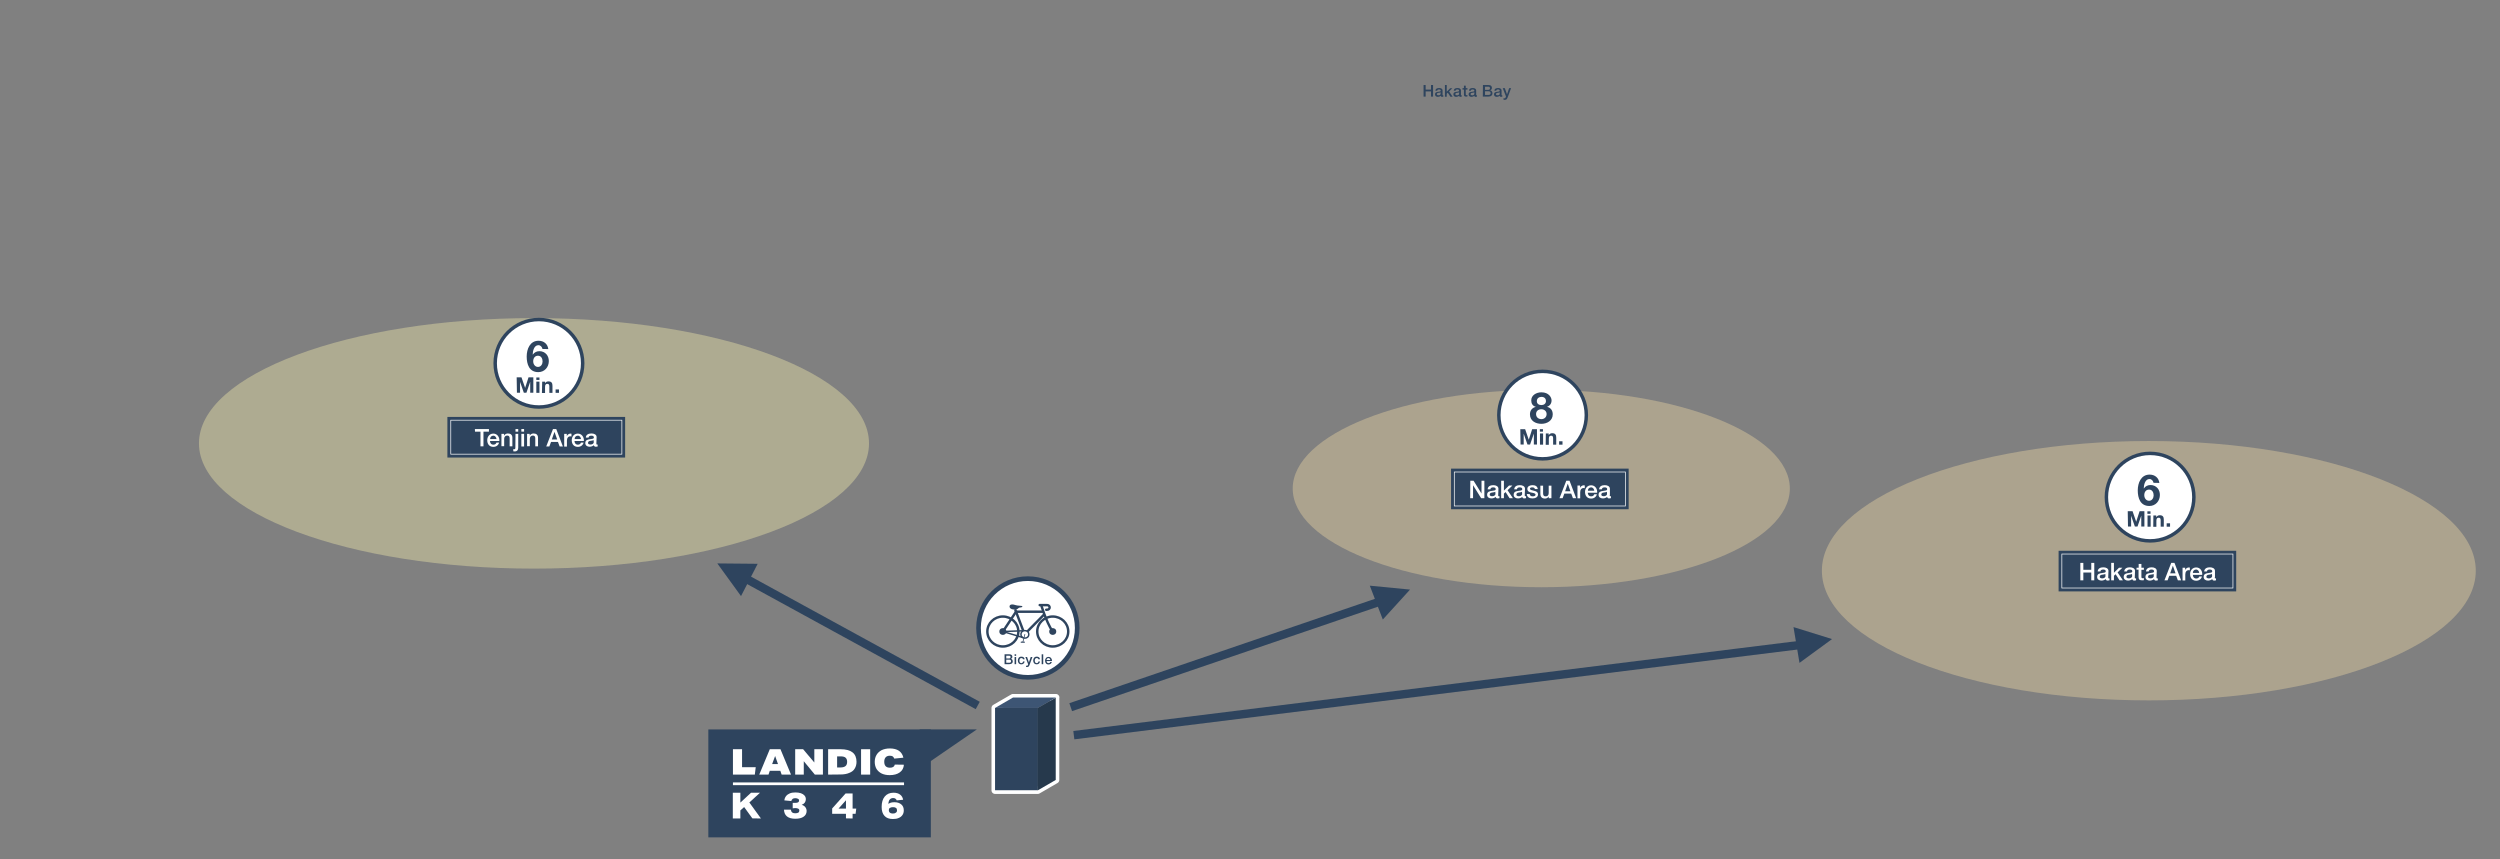 <?xml version="1.0" encoding="utf-8"?>
<!-- Generator: Adobe Illustrator 27.5.0, SVG Export Plug-In . SVG Version: 6.00 Build 0)  -->
<svg version="1.1" id="Layer_1" xmlns="http://www.w3.org/2000/svg" xmlns:xlink="http://www.w3.org/1999/xlink" x="0px" y="0px"
	 viewBox="0 0 1920 660" style="enable-background:new 0 0 1920 660;" xml:space="preserve">
<rect x="0" y="0" width="1920" height="660" fill="#808080" stroke="none"/>
<style type="text/css">
	.st0{fill:none;}
	.st1{fill:#2E445E;}
	.st2{fill:none;stroke:#FFFFFF;stroke-width:5.464;stroke-linejoin:round;}
	.st3{fill:#26394C;}
	.st4{fill:#3D5574;}
	.st5{opacity:0.5;fill:#DCD6A2;enable-background:new    ;}
	.st6{opacity:0.5;fill:#D9C79C;enable-background:new    ;}
	.st7{fill:#FFFFFF;stroke:#2E445E;stroke-width:2.674;stroke-miterlimit:10;}
	.st8{fill:#2E445E;stroke:#FFFFFF;stroke-width:0.535;stroke-miterlimit:10;}
	.st9{fill:#FFFFFF;}
	.st10{fill:none;stroke:#2E445E;stroke-width:6.458;stroke-miterlimit:10;}
	.st11{fill:#FFFFFF;stroke:#2E445E;stroke-width:3.565;stroke-miterlimit:10;}
	.st12{fill:none;stroke:#2E445E;stroke-width:1.888;stroke-miterlimit:10;}
	.st13{fill:none;stroke:#2E445E;stroke-width:1.133;stroke-miterlimit:10;}
	.st14{fill:none;stroke:#2E445E;stroke-width:1.888;stroke-linecap:round;stroke-miterlimit:10;}
	.st15{fill:#FFFFFF;stroke:#2E445E;stroke-width:1.133;stroke-miterlimit:10;}
	.st16{fill:none;stroke:#2E445E;stroke-width:0.567;stroke-linecap:round;stroke-miterlimit:10;}
	.st17{fill:none;stroke:#2E445E;stroke-width:0.878;stroke-linecap:round;stroke-miterlimit:10;}
</style>
<g>
	<g id="Layer_2_00000127030627262282855950000009138898026996640644_">
		<g id="_レイヤー_1">
			<rect class="st0" width="1920" height="660"/>
			<rect x="544" y="560.2" class="st1" width="170.9" height="82.9"/>
			<polygon class="st2" points="810.9,535.7 778,535.7 764.2,543.7 764.2,607 797,607 810.8,599 810.8,535.8 			"/>
			<rect x="764.2" y="543.7" class="st1" width="32.9" height="63.2"/>
			<polygon class="st3" points="810.8,535.8 797,543.7 797,607 810.8,599 			"/>
			<polygon class="st4" points="764.2,543.7 797,543.7 810.9,535.7 778,535.7 			"/>
			<ellipse class="st5" cx="410.1" cy="340.5" rx="257.3" ry="96.2"/>
			<ellipse class="st6" cx="1183.7" cy="375.2" rx="190.9" ry="75.8"/>
			<ellipse class="st6" cx="1650.3" cy="438.3" rx="251.1" ry="99.6"/>
			<circle class="st7" cx="1651.3" cy="381.8" r="33.6"/>
			<path class="st1" d="M1634.1,392.6h3.7l2.8,8.1h0l2.6-8.1h3.7v11.8h-2.4v-8.4h0l-2.9,8.4h-2l-2.9-8.3h0v8.3h-2.4L1634.1,392.6
				L1634.1,392.6z"/>
			<path class="st1" d="M1651.6,394.6h-2.4v-1.9h2.4V394.6z M1649.3,395.9h2.4v8.6h-2.4V395.9z"/>
			<path class="st1" d="M1653.8,395.9h2.2v1.2h0.1c0.6-1,1.6-1.4,2.6-1.4c2.5,0,3.1,1.4,3.1,3.5v5.3h-2.4v-4.8
				c0-1.4-0.4-2.1-1.5-2.1c-1.3,0-1.8,0.7-1.8,2.5v4.5h-2.4L1653.8,395.9L1653.8,395.9z"/>
			<path class="st1" d="M1664,401.9h2.6v2.6h-2.6V401.9z"/>
			<path class="st1" d="M1653.9,370.8c-0.3-1.6-1.5-2.9-3.1-2.9c-3.4,0-4.3,4.5-4.4,7.1l0.1,0.1c1.3-1.8,3-2.6,5.2-2.6
				c2,0,4,0.9,5.3,2.4c1.2,1.4,1.8,3.3,1.8,5.2c0,4.7-3.3,8.5-8.1,8.5c-7,0-8.9-6.1-8.9-12c0-5.7,2.5-12.1,9.1-12.1
				c4,0,7,2.4,7.5,6.4L1653.9,370.8L1653.9,370.8z M1646.8,380.3c0,2.2,1.4,4.3,3.7,4.3c2.3,0,3.5-2.2,3.5-4.2
				c0-2.2-1.1-4.4-3.5-4.4C1648,376,1646.8,378,1646.8,380.3z"/>
			<rect x="1581" y="423" class="st1" width="136.4" height="31.2"/>
			<rect x="1583.5" y="425.5" class="st8" width="131.4" height="26.1"/>
			<path class="st9" d="M1597.7,432.3h2.3v5.3h6.1v-5.3h2.3v13.4h-2.3v-6h-6.1v6h-2.3V432.3z"/>
			<path class="st9" d="M1619.1,443.5c0,0.5,0.1,0.7,0.5,0.7c0.1,0,0.3,0,0.5,0v1.5c-0.3,0.1-1,0.2-1.3,0.2c-0.9,0-1.5-0.3-1.6-1.2
				c-0.8,0.8-2.2,1.2-3.3,1.2c-1.7,0-3.3-0.9-3.3-2.8c0-2.4,1.9-2.8,3.7-3c1.5-0.3,2.9-0.1,2.9-1.4c0-1.1-1.1-1.3-2-1.3
				c-1.2,0-2,0.5-2.1,1.5h-2.1c0.2-2.5,2.3-3.2,4.4-3.2c1.9,0,3.9,0.8,3.9,2.8L1619.1,443.5L1619.1,443.5z M1616.9,440.8
				c-0.7,0.4-1.7,0.4-2.6,0.6c-0.9,0.1-1.7,0.5-1.7,1.6c0,1,1.2,1.2,2,1.2c0.9,0,2.4-0.5,2.4-1.8L1616.9,440.8L1616.9,440.8z"/>
			<path class="st9" d="M1621.4,432.3h2.1v7.6l3.9-3.9h2.6l-3.7,3.6l4.1,6.1h-2.6l-3-4.7l-1.3,1.2v3.5h-2.1L1621.4,432.3
				L1621.4,432.3z"/>
			<path class="st9" d="M1639.5,443.5c0,0.5,0.1,0.7,0.5,0.7c0.1,0,0.3,0,0.5,0v1.5c-0.3,0.1-1,0.2-1.3,0.2c-0.9,0-1.5-0.3-1.6-1.2
				c-0.8,0.8-2.2,1.2-3.3,1.2c-1.7,0-3.3-0.9-3.3-2.8c0-2.4,1.9-2.8,3.7-3c1.5-0.3,2.9-0.1,2.9-1.4c0-1.1-1.1-1.3-2-1.3
				c-1.2,0-2,0.5-2.1,1.5h-2.1c0.2-2.5,2.3-3.2,4.4-3.2c1.9,0,3.9,0.8,3.9,2.8L1639.5,443.5L1639.5,443.5z M1637.4,440.8
				c-0.7,0.4-1.7,0.4-2.6,0.6c-0.9,0.1-1.7,0.5-1.7,1.6c0,1,1.2,1.2,2,1.2c0.9,0,2.4-0.5,2.4-1.8L1637.4,440.8L1637.4,440.8z"/>
			<path class="st9" d="M1640.9,436h1.6v-2.9h2.1v2.9h1.9v1.6h-1.9v5.2c0,0.9,0.1,1.3,1,1.3c0.3,0,0.6,0,0.9-0.1v1.6
				c-0.5,0-0.9,0.1-1.4,0.1c-2.2,0-2.6-0.9-2.7-2.5v-5.7h-1.6L1640.9,436L1640.9,436z"/>
			<path class="st9" d="M1656.2,443.5c0,0.5,0.1,0.7,0.5,0.7c0.1,0,0.3,0,0.5,0v1.5c-0.3,0.1-1,0.2-1.3,0.2c-0.9,0-1.5-0.3-1.6-1.2
				c-0.8,0.8-2.2,1.2-3.3,1.2c-1.7,0-3.3-0.9-3.3-2.8c0-2.4,1.9-2.8,3.7-3c1.5-0.3,2.9-0.1,2.9-1.4c0-1.1-1.1-1.3-2-1.3
				c-1.2,0-2,0.5-2.1,1.5h-2.1c0.2-2.5,2.3-3.2,4.4-3.2c1.9,0,3.9,0.8,3.9,2.8L1656.2,443.5L1656.2,443.5z M1654,440.8
				c-0.7,0.4-1.7,0.4-2.6,0.6c-0.9,0.1-1.7,0.5-1.7,1.6c0,1,1.2,1.2,2,1.2c0.9,0,2.4-0.5,2.4-1.8L1654,440.8L1654,440.8z"/>
			<path class="st9" d="M1667.5,432.3h2.5l5.1,13.4h-2.5l-1.3-3.5h-5.3l-1.3,3.5h-2.4L1667.5,432.3z M1666.7,440.3h4.1l-2-5.7h-0.1
				L1666.7,440.3L1666.7,440.3z"/>
			<path class="st9" d="M1676.2,436h2v1.9h0c0.2-1,1.5-2.1,2.8-2.1c0.5,0,0.6,0,0.8,0.1v2.1c-0.3,0-0.6-0.1-0.9-0.1
				c-1.5,0-2.6,1.2-2.6,3.3v4.6h-2.1L1676.2,436L1676.2,436z"/>
			<path class="st9" d="M1684.1,441.4c0,1.5,0.8,2.9,2.6,2.9c1.2,0,2-0.5,2.4-1.6h2c-0.5,2.1-2.3,3.3-4.4,3.3c-3,0-4.7-2.1-4.7-5.1
				c0-2.8,1.8-5.1,4.7-5.1c3.1,0,4.9,2.8,4.6,5.7H1684.1z M1689,440c-0.1-1.3-1-2.6-2.4-2.6c-1.5,0-2.5,1.1-2.5,2.6H1689z"/>
			<path class="st9" d="M1700.9,443.5c0,0.5,0.1,0.7,0.5,0.7c0.1,0,0.3,0,0.5,0v1.5c-0.3,0.1-1,0.2-1.3,0.2c-0.9,0-1.5-0.3-1.6-1.2
				c-0.8,0.8-2.2,1.2-3.3,1.2c-1.7,0-3.3-0.9-3.3-2.8c0-2.4,1.9-2.8,3.7-3c1.5-0.3,2.9-0.1,2.9-1.4c0-1.1-1.1-1.3-2-1.3
				c-1.2,0-2,0.5-2.1,1.5h-2.1c0.2-2.5,2.3-3.2,4.4-3.2c1.9,0,3.9,0.8,3.9,2.8V443.5L1700.9,443.5z M1698.8,440.8
				c-0.7,0.4-1.7,0.4-2.6,0.6c-0.9,0.1-1.7,0.5-1.7,1.6c0,1,1.2,1.2,2,1.2c0.9,0,2.4-0.5,2.4-1.8L1698.8,440.8L1698.8,440.8z"/>
			<circle class="st7" cx="1184.7" cy="318.8" r="33.6"/>
			<path class="st1" d="M1167.6,329.6h3.7l2.8,8.1h0l2.6-8.1h3.7v11.8h-2.4V333h0l-2.9,8.4h-2l-2.9-8.3h0v8.3h-2.4L1167.6,329.6
				L1167.6,329.6z"/>
			<path class="st1" d="M1185,331.5h-2.4v-1.9h2.4V331.5z M1182.7,332.9h2.4v8.6h-2.4V332.9z"/>
			<path class="st1" d="M1187.2,332.9h2.2v1.2h0.1c0.6-1,1.6-1.4,2.6-1.4c2.5,0,3.1,1.4,3.1,3.5v5.3h-2.4v-4.8
				c0-1.4-0.4-2.1-1.5-2.1c-1.3,0-1.8,0.7-1.8,2.5v4.5h-2.4L1187.2,332.9L1187.2,332.9z"/>
			<path class="st1" d="M1197.4,338.9h2.6v2.6h-2.6V338.9z"/>
			<path class="st1" d="M1183.8,301.3c5.8,0,7.8,4,7.8,6.2c0,2.3-1.2,4.1-3.4,4.9v0.1c2.8,0.6,4.3,2.8,4.3,5.7
				c0,4.9-4.4,7.3-8.7,7.3c-4.5,0-8.8-2.3-8.8-7.3c0-3,1.7-5,4.4-5.7v-0.1c-2.3-0.6-3.4-2.5-3.4-4.8
				C1175.9,303.5,1180,301.3,1183.8,301.3L1183.8,301.3z M1183.8,321.9c2.3,0,4-1.6,4-3.9c0-2.2-1.8-3.7-4-3.7
				c-2.3,0-4.1,1.3-4.1,3.7S1181.5,321.9,1183.8,321.9z M1183.8,311.1c1.9,0,3.5-1.1,3.5-3.1c0-1.2-0.6-3.2-3.5-3.2
				c-1.9,0-3.5,1.2-3.5,3.2C1180.2,310.1,1181.9,311.1,1183.8,311.1z"/>
			<rect x="1114.4" y="359.9" class="st1" width="136.4" height="31.2"/>
			<rect x="1116.9" y="362.5" class="st8" width="131.4" height="26.1"/>
			<path class="st9" d="M1129.2,369.2h2.5l6.1,9.8h0v-9.8h2.2v13.4h-2.5l-6.1-9.8h-0.1v9.8h-2.2L1129.2,369.2L1129.2,369.2z"/>
			<path class="st9" d="M1150.6,380.4c0,0.5,0.1,0.7,0.5,0.7c0.1,0,0.3,0,0.5,0v1.5c-0.3,0.1-1,0.2-1.3,0.2c-0.9,0-1.5-0.3-1.6-1.2
				c-0.8,0.8-2.2,1.2-3.3,1.2c-1.7,0-3.3-0.9-3.3-2.8c0-2.4,1.9-2.8,3.7-3c1.5-0.3,2.9-0.1,2.9-1.4c0-1.1-1.1-1.3-2-1.3
				c-1.2,0-2,0.5-2.1,1.5h-2.1c0.2-2.5,2.3-3.2,4.4-3.2c1.9,0,3.9,0.8,3.9,2.8L1150.6,380.4L1150.6,380.4z M1148.4,377.7
				c-0.7,0.4-1.7,0.4-2.6,0.6c-0.9,0.1-1.7,0.5-1.7,1.6c0,1,1.2,1.2,2,1.2c0.9,0,2.4-0.5,2.4-1.8L1148.4,377.7L1148.4,377.7z"/>
			<path class="st9" d="M1152.9,369.2h2.1v7.6l3.9-3.9h2.6l-3.7,3.6l4.1,6.1h-2.6l-3-4.7l-1.3,1.2v3.5h-2.1L1152.9,369.2
				L1152.9,369.2z"/>
			<path class="st9" d="M1171,380.4c0,0.5,0.1,0.7,0.5,0.7c0.1,0,0.3,0,0.5,0v1.5c-0.3,0.1-1,0.2-1.3,0.2c-0.9,0-1.5-0.3-1.6-1.2
				c-0.8,0.8-2.2,1.2-3.3,1.2c-1.7,0-3.3-0.9-3.3-2.8c0-2.4,1.9-2.8,3.7-3c1.5-0.3,2.9-0.1,2.9-1.4c0-1.1-1.1-1.3-2-1.3
				c-1.2,0-2,0.5-2.1,1.5h-2.1c0.2-2.5,2.3-3.2,4.4-3.2c1.9,0,3.9,0.8,3.9,2.8L1171,380.4L1171,380.4z M1168.9,377.7
				c-0.7,0.4-1.7,0.4-2.6,0.6c-0.9,0.1-1.7,0.5-1.7,1.6c0,1,1.2,1.2,2,1.2c0.9,0,2.4-0.5,2.4-1.8L1168.9,377.7L1168.9,377.7z"/>
			<path class="st9" d="M1174.9,379.5c0.1,1.2,1,1.7,2.2,1.7c0.8,0,2.2-0.2,2.2-1.3c-0.1-1.1-1.6-1.3-3.2-1.6
				c-1.6-0.3-3.1-0.9-3.1-2.9c0-2.1,2.3-2.8,4-2.8c2,0,3.8,0.8,4,3h-2.2c-0.2-1-1-1.3-2-1.3c-0.6,0-1.8,0.1-1.8,1
				c0,1,1.6,1.2,3.1,1.6c1.6,0.4,3.1,0.9,3.1,2.8c0,2.3-2.3,3.1-4.3,3.1c-2.4,0-4.2-1.1-4.3-3.4L1174.9,379.5L1174.9,379.5z"/>
			<path class="st9" d="M1191.5,382.6h-2.1v-1.3h0c-0.5,1-1.7,1.6-2.8,1.6c-2.5,0-3.6-1.3-3.6-3.8v-6.1h2.1v5.9
				c0,1.7,0.7,2.3,1.9,2.3c1.8,0,2.4-1.1,2.4-2.6v-5.6h2.1L1191.5,382.6L1191.5,382.6z"/>
			<path class="st9" d="M1202.9,369.2h2.5l5.1,13.4h-2.5l-1.3-3.5h-5.3l-1.3,3.5h-2.4L1202.9,369.2z M1202,377.3h4.1l-2-5.7h-0.1
				L1202,377.3L1202,377.3z"/>
			<path class="st9" d="M1211.5,372.9h2v1.9h0c0.2-1,1.5-2.1,2.8-2.1c0.5,0,0.6,0,0.8,0.1v2.1c-0.3,0-0.6-0.1-0.9-0.1
				c-1.5,0-2.6,1.2-2.6,3.3v4.6h-2.1L1211.5,372.9L1211.5,372.9z"/>
			<path class="st9" d="M1219.4,378.3c0,1.5,0.8,2.9,2.6,2.9c1.2,0,2-0.5,2.4-1.6h2c-0.5,2.1-2.3,3.3-4.4,3.3c-3,0-4.7-2.1-4.7-5.1
				c0-2.8,1.8-5.1,4.7-5.1c3.1,0,4.9,2.8,4.6,5.7H1219.4z M1224.4,376.9c-0.1-1.3-1-2.6-2.4-2.6c-1.5,0-2.5,1.1-2.5,2.6H1224.4z"/>
			<path class="st9" d="M1236.2,380.4c0,0.5,0.1,0.7,0.5,0.7c0.1,0,0.3,0,0.5,0v1.5c-0.3,0.1-1,0.2-1.3,0.2c-0.9,0-1.5-0.3-1.6-1.2
				c-0.8,0.8-2.2,1.2-3.3,1.2c-1.7,0-3.3-0.9-3.3-2.8c0-2.4,1.9-2.8,3.7-3c1.5-0.3,2.9-0.1,2.9-1.4c0-1.1-1.1-1.3-2-1.3
				c-1.2,0-2,0.5-2.1,1.5h-2.1c0.2-2.5,2.3-3.2,4.4-3.2c1.9,0,3.9,0.8,3.9,2.8V380.4L1236.2,380.4z M1234.1,377.7
				c-0.7,0.4-1.7,0.4-2.6,0.6c-0.9,0.1-1.7,0.5-1.7,1.6c0,1,1.2,1.2,2,1.2c0.9,0,2.4-0.5,2.4-1.8L1234.1,377.7L1234.1,377.7z"/>
			<circle class="st7" cx="413.9" cy="279" r="33.6"/>
			<path class="st1" d="M396.8,289.8h3.7l2.8,8.1h0l2.6-8.1h3.7v11.8h-2.4v-8.4h0l-2.9,8.4h-2l-2.9-8.3h0v8.3h-2.4L396.8,289.8
				L396.8,289.8z"/>
			<path class="st1" d="M414.3,291.8h-2.4v-1.9h2.4V291.8z M411.9,293.1h2.4v8.6h-2.4V293.1z"/>
			<path class="st1" d="M416.4,293.1h2.2v1.2h0c0.6-1,1.6-1.4,2.6-1.4c2.5,0,3.1,1.4,3.1,3.5v5.3h-2.4v-4.8c0-1.4-0.4-2.1-1.5-2.1
				c-1.3,0-1.8,0.7-1.8,2.5v4.5h-2.4L416.4,293.1L416.4,293.1z"/>
			<path class="st1" d="M426.7,299.1h2.6v2.6h-2.6V299.1z"/>
			<path class="st1" d="M416.6,268c-0.3-1.6-1.5-2.9-3.1-2.9c-3.4,0-4.3,4.5-4.4,7.1l0.1,0.1c1.3-1.8,3-2.6,5.2-2.6
				c2,0,4,0.9,5.3,2.4c1.2,1.4,1.8,3.3,1.8,5.2c0,4.7-3.3,8.5-8.1,8.5c-7,0-8.9-6.1-8.9-12c0-5.7,2.5-12.1,9.1-12.1
				c4,0,7,2.4,7.5,6.4L416.6,268L416.6,268z M409.5,277.5c0,2.2,1.4,4.3,3.7,4.3c2.3,0,3.5-2.2,3.5-4.2c0-2.2-1.1-4.4-3.5-4.4
				C410.7,273.2,409.5,275.2,409.5,277.5z"/>
			<rect x="343.6" y="320.2" class="st1" width="136.5" height="31.2"/>
			<rect x="346.2" y="322.7" class="st8" width="131.4" height="26.1"/>
			<path class="st9" d="M364.7,329.5h10.8v2h-4.2v11.3h-2.3v-11.3h-4.2L364.7,329.5L364.7,329.5z"/>
			<path class="st9" d="M376.3,338.6c0,1.5,0.8,2.9,2.6,2.9c1.2,0,2-0.5,2.4-1.6h2c-0.5,2.1-2.3,3.3-4.4,3.3c-3,0-4.7-2.1-4.7-5.1
				c0-2.8,1.8-5.1,4.7-5.1c3,0,4.9,2.8,4.6,5.7H376.3L376.3,338.6z M381.3,337.2c-0.1-1.3-1-2.6-2.4-2.6c-1.5,0-2.5,1.1-2.5,2.6
				H381.3L381.3,337.2z"/>
			<path class="st9" d="M385.1,333.2h2v1.4l0,0c0.6-1.1,1.7-1.7,3-1.7c2.1,0,3.4,1.1,3.4,3.3v6.6h-2.1v-6.1c0-1.5-0.6-2.2-1.9-2.2
				c-1.4,0-2.3,1.1-2.3,2.5v5.7h-2.1L385.1,333.2L385.1,333.2z"/>
			<path class="st9" d="M395.9,333.2h2.1v10.5c0,1.9-0.8,3-2.8,3c-0.4,0-0.7,0-1-0.1v-1.7c0.3,0,0.5,0.1,0.7,0.1
				c0.8,0,0.9-0.5,0.9-1.4L395.9,333.2L395.9,333.2z M395.9,329.5h2.1v2h-2.1V329.5z"/>
			<path class="st9" d="M400.4,329.5h2.1v2h-2.1V329.5z M400.4,333.2h2.1v9.7h-2.1V333.2z"/>
			<path class="st9" d="M404.8,333.2h2v1.4l0,0c0.6-1.1,1.7-1.7,3-1.7c2.1,0,3.4,1.1,3.4,3.3v6.6h-2.1v-6.1c0-1.5-0.6-2.2-1.9-2.2
				c-1.4,0-2.3,1.1-2.3,2.5v5.7h-2.1L404.8,333.2L404.8,333.2z"/>
			<path class="st9" d="M424.7,329.5h2.5l5.1,13.4h-2.5l-1.3-3.5h-5.3l-1.3,3.5h-2.4L424.7,329.5L424.7,329.5z M423.8,337.5h4.1
				l-2-5.7h-0.1L423.8,337.5L423.8,337.5z"/>
			<path class="st9" d="M433.3,333.2h2v1.9h0c0.2-1,1.5-2.1,2.8-2.1c0.5,0,0.6,0,0.8,0.1v2.1c-0.3,0-0.6-0.1-0.9-0.1
				c-1.5,0-2.6,1.2-2.6,3.3v4.6h-2.1V333.2z"/>
			<path class="st9" d="M441.2,338.6c0,1.5,0.8,2.9,2.6,2.9c1.2,0,2-0.5,2.4-1.6h2c-0.5,2.1-2.3,3.3-4.4,3.3c-3,0-4.7-2.1-4.7-5.1
				c0-2.8,1.8-5.1,4.7-5.1c3,0,4.9,2.8,4.6,5.7H441.2L441.2,338.6z M446.2,337.2c-0.1-1.3-1-2.6-2.4-2.6c-1.5,0-2.5,1.1-2.5,2.6
				H446.2L446.2,337.2z"/>
			<path class="st9" d="M458,340.7c0,0.5,0.1,0.7,0.5,0.7c0.1,0,0.3,0,0.5,0v1.5c-0.3,0.1-1,0.2-1.3,0.2c-0.9,0-1.5-0.3-1.6-1.2
				c-0.8,0.8-2.2,1.2-3.3,1.2c-1.7,0-3.3-0.9-3.3-2.8c0-2.4,1.9-2.8,3.7-3c1.5-0.3,2.9-0.1,2.9-1.4c0-1.1-1.1-1.3-2-1.3
				c-1.2,0-2,0.5-2.1,1.5h-2.1c0.1-2.5,2.3-3.2,4.4-3.2c1.9,0,3.9,0.8,3.9,2.8L458,340.7L458,340.7z M455.9,338
				c-0.7,0.4-1.7,0.4-2.6,0.6c-0.9,0.1-1.7,0.5-1.7,1.6c0,1,1.2,1.2,2,1.2c0.9,0,2.4-0.5,2.4-1.8L455.9,338L455.9,338z"/>
			<rect x="562.9" y="600.9" class="st9" width="131.4" height="2.1"/>
			<path class="st9" d="M577.8,628.5l-6.3-8.7l-2.9,2.6v6.2h-5.8v-19.8h5.8v7.6l8.2-7.6h6.9l-8.2,7.5l8.9,12.3L577.8,628.5
				L577.8,628.5z"/>
			<path class="st9" d="M608.8,620.8v-4.2h2.1c1.9,0,2.8-0.6,2.8-1.8c0-0.6-0.2-1-0.8-1.3s-1.2-0.5-2.1-0.5c-0.9,0-1.5,0.2-2,0.5
				c-0.5,0.4-0.8,0.9-1.1,1.7l-5.3-0.5c0.1-1.3,0.6-2.4,1.3-3.3c0.7-0.9,1.7-1.6,2.9-2.1c1.2-0.5,2.7-0.7,4.3-0.7
				c1.6,0,3,0.2,4.2,0.6s2.1,1,2.8,1.8c0.7,0.8,1,1.8,1,2.8c0,1-0.3,1.8-0.8,2.6c-0.5,0.7-1.3,1.3-2.4,1.7c1.3,0.4,2.2,1,2.8,1.8
				c0.6,0.8,1,1.8,1,2.9c0,1.9-0.8,3.4-2.3,4.4c-1.5,1.1-3.7,1.6-6.4,1.6c-2.8,0-4.9-0.6-6.4-1.8s-2.2-3-2.3-5.2h5.3
				c0.2,1.9,1.3,2.8,3.3,2.8c1.1,0,1.9-0.2,2.4-0.5s0.8-0.9,0.8-1.6c0-1.3-1.1-1.9-3.3-1.9L608.8,620.8L608.8,620.8z"/>
			<path class="st9" d="M649.7,628.5V625h-10.6v-4.1l10.3-11.5h5.4V621h2.8l-0.5,4h-2.3v3.6L649.7,628.5L649.7,628.5z M649.7,614.6
				L644,621h5.7V614.6z"/>
			<path class="st9" d="M688.7,614.7c-0.5-1.2-1.4-1.8-2.7-1.8c-2.2,0-3.5,1.4-3.7,4.2l0,0.3c0.5-0.4,1.2-0.8,2-1
				c0.8-0.2,1.7-0.3,2.6-0.3c2.3,0,4,0.6,5.3,1.7c1.3,1.1,1.9,2.6,1.9,4.6c0,1.3-0.3,2.5-1,3.5c-0.7,1-1.6,1.8-2.9,2.3
				c-1.3,0.6-2.8,0.8-4.5,0.8c-2.8,0-5-0.8-6.4-2.4c-1.5-1.6-2.2-3.9-2.2-6.9c0-3.4,0.8-6.1,2.4-8c1.6-1.9,3.8-2.9,6.7-2.9
				c2.1,0,3.8,0.5,5,1.4c1.3,0.9,2.1,2.3,2.4,4L688.7,614.7L688.7,614.7z M688.9,622.3c0-1.6-1-2.4-3.1-2.4c-1,0-1.8,0.2-2.4,0.6
				c-0.6,0.4-0.8,1-0.8,1.7c0,0.8,0.3,1.5,0.8,1.9c0.6,0.5,1.3,0.7,2.3,0.7c1,0,1.8-0.2,2.3-0.7
				C688.7,623.8,688.9,623.1,688.9,622.3L688.9,622.3z"/>
			<polygon class="st9" points="562.9,575.4 562.9,594.9 579.7,594.9 580.4,589.2 569.9,589.2 569.9,575.4 			"/>
			<path class="st9" d="M595.3,580.6l2.2,6.2H593L595.3,580.6z M591.2,575.4l-8.1,19.5h7.1l1-2.9h8.1l1,2.9h7.2l-8.1-19.5H591.2
				L591.2,575.4z"/>
			<polygon class="st9" points="625.4,575.4 625.4,585.6 616.8,575.4 610.7,575.4 610.7,594.9 617.3,594.9 617.3,584.6 625.8,594.9 
				632,594.9 632,575.4 			"/>
			<path class="st9" d="M636,594.9v-19.5h9.5c4.1,0,7.1,0.8,9.2,2.4c2.1,1.6,3.1,4.1,3.1,7.3c0,2-0.5,3.8-1.4,5.2
				c-0.9,1.5-2.3,2.6-4.2,3.3c-1.8,0.8-4.1,1.2-6.7,1.2L636,594.9L636,594.9z M645.6,589.4c1.7,0,3-0.4,3.8-1.1
				c0.8-0.7,1.2-1.8,1.2-3.2c0-1.4-0.4-2.5-1.2-3.2c-0.8-0.7-2.1-1-3.7-1h-2.8v8.5H645.6z"/>
			<rect x="661.3" y="575.4" class="st9" width="7" height="19.5"/>
			<path class="st9" d="M694.2,587.3c-0.2,2.5-1.2,4.5-3.2,5.9c-1.9,1.4-4.5,2.1-7.7,2.1c-2.4,0-4.4-0.4-6.1-1.2c-1.7-0.8-3-2-4-3.5
				c-0.9-1.5-1.4-3.4-1.4-5.5c0-2.1,0.5-3.9,1.4-5.4c0.9-1.5,2.2-2.7,3.9-3.6c1.7-0.8,3.8-1.3,6.3-1.3c2.9,0,5.2,0.6,7,1.8
				c1.7,1.2,2.9,3,3.4,5.3l-7,0.7c-0.3-0.8-0.7-1.3-1.2-1.7c-0.5-0.3-1.3-0.5-2.2-0.5c-1.4,0-2.5,0.4-3.2,1.2
				c-0.7,0.8-1.1,1.9-1.1,3.4c0,3.1,1.5,4.6,4.4,4.6c2.1,0,3.4-0.8,3.7-2.4L694.2,587.3L694.2,587.3z"/>
			<line class="st10" x1="824.7" y1="564.6" x2="1383.5" y2="495.2"/>
			<line class="st10" x1="564.3" y1="439.7" x2="750.9" y2="541.8"/>
			<polygon class="st1" points="1377.4,481.6 1407,490.8 1382,509.1 			"/>
			<line class="st10" x1="822.3" y1="543.1" x2="1062.7" y2="461"/>
			<polygon class="st1" points="1052,449.8 1082.9,452.8 1062,475.8 			"/>
			<polygon class="st1" points="569.1,457.8 550.9,432.7 581.9,433 			"/>
			<circle class="st11" cx="789.4" cy="482.3" r="37.9"/>
			<path class="st1" d="M771.5,502.5h3.7c1.4,0,2.3,0.6,2.3,1.9c0,0.8-0.4,1.3-1.1,1.6v0c0.9,0.2,1.4,0.9,1.4,2
				c0,1.2-0.8,2.1-2.8,2.1h-3.5L771.5,502.5L771.5,502.5z M772.8,505.7h2.2c0.6,0,1.1-0.4,1.1-1.1c0-0.8-0.4-1-1.1-1h-2.2V505.7
				L772.8,505.7z M772.8,509h2.4c0.8,0,1.3-0.4,1.3-1.2c0-0.7-0.5-1.2-1.3-1.2h-2.4V509z"/>
			<path class="st1" d="M779.2,502.5h1.2v1.2h-1.2V502.5z M779.2,504.6h1.2v5.5h-1.2V504.6z"/>
			<path class="st1" d="M785.7,506.4c-0.1-0.7-0.6-1-1.3-1c-0.6,0-1.5,0.3-1.5,2c0,0.9,0.4,1.9,1.5,1.9c0.7,0,1.2-0.5,1.3-1.3h1.2
				c-0.2,1.4-1.1,2.2-2.5,2.2c-1.7,0-2.7-1.2-2.7-2.9c0-1.7,0.9-3,2.7-3c1.3,0,2.4,0.6,2.5,2H785.7z"/>
			<path class="st1" d="M787.5,504.6h1.3l1.4,4.1h0l1.4-4.1h1.3l-2.1,5.8c-0.4,1-0.7,1.9-2,1.9c-0.3,0-0.6,0-0.8-0.1v-1
				c0.2,0,0.4,0.1,0.6,0.1c0.6,0,0.7-0.3,0.9-0.8l0.1-0.4L787.5,504.6L787.5,504.6z"/>
			<path class="st1" d="M797.5,506.4c-0.1-0.7-0.6-1-1.3-1c-0.6,0-1.5,0.3-1.5,2c0,0.9,0.4,1.9,1.5,1.9c0.7,0,1.2-0.5,1.3-1.3h1.2
				c-0.2,1.4-1.1,2.2-2.5,2.2c-1.7,0-2.7-1.2-2.7-2.9c0-1.7,0.9-3,2.7-3c1.3,0,2.4,0.6,2.5,2H797.5L797.5,506.4z"/>
			<path class="st1" d="M800,502.5h1.2v7.6H800V502.5z"/>
			<path class="st1" d="M803.8,507.7c0,0.9,0.5,1.6,1.5,1.6c0.7,0,1.1-0.3,1.3-0.9h1.2c-0.3,1.2-1.3,1.9-2.5,1.9
				c-1.7,0-2.7-1.2-2.7-2.9c0-1.6,1-2.9,2.7-2.9c1.7,0,2.8,1.6,2.6,3.2L803.8,507.7L803.8,507.7z M806.6,506.9
				c0-0.8-0.6-1.5-1.4-1.5c-0.8,0-1.4,0.6-1.5,1.5H806.6L806.6,506.9z"/>
			<ellipse class="st12" cx="770.2" cy="485" rx="11.9" ry="11.5"/>
			<ellipse class="st1" cx="770.2" cy="485" rx="2.7" ry="2.6"/>
			<ellipse class="st12" cx="808.5" cy="485" rx="11.9" ry="11.5"/>
			<ellipse class="st1" cx="808.5" cy="485" rx="2.7" ry="2.6"/>
			<line class="st13" x1="787.1" y1="484.4" x2="770.2" y2="485"/>
			<line class="st12" x1="802.2" y1="471.6" x2="787.7" y2="486.3"/>
			<line class="st12" x1="779.6" y1="467.9" x2="786.8" y2="486.9"/>
			<polyline class="st12" points="801.2,469.8 780.3,469.8 770.5,484.6 			"/>
			<path class="st12" d="M799.7,464.8c0,0,3.5,12.1,8.6,20.1"/>
			<path class="st14" d="M798.5,464.7h5.6c2.6,0,2.8,3.6-0.1,3.6h-0.5"/>
			<path class="st1" d="M785.2,465.9c0.1-0.5-0.9-0.7-2-0.7s-2.9-0.3-3.7-0.6c-0.8-0.3-2.9-0.8-3.8,0.2c-0.9,0.9-0.4,3.5,3.8,3.3
				c2.5-0.1,2.2-1,3.2-1.4C783.8,466.5,785.2,466.4,785.2,465.9L785.2,465.9z"/>
			<ellipse class="st15" cx="787.1" cy="487.2" rx="3" ry="2.9"/>
			<line class="st16" x1="787.1" y1="487.2" x2="785.6" y2="492.9"/>
			<line class="st17" x1="784.3" y1="493.2" x2="786.7" y2="493.2"/>
			<line class="st13" x1="785.7" y1="489.7" x2="770.2" y2="485"/>
			<polyline class="st1" points="706.3,560.2 750.2,560.2 707.7,589.4 			"/>
			<path class="st1" d="M1093.3,65.3h1.6v3.5h4.1v-3.5h1.6v8.9h-1.6v-4h-4.1v4h-1.6V65.3z"/>
			<path class="st1" d="M1107.9,72.7c0,0.3,0.1,0.5,0.3,0.5c0.1,0,0.2,0,0.3,0v1c-0.2,0.1-0.7,0.2-0.9,0.2c-0.6,0-1-0.2-1.1-0.8
				c-0.6,0.5-1.5,0.8-2.2,0.8c-1.2,0-2.2-0.6-2.2-1.9c0-1.6,1.3-1.9,2.5-2c1-0.2,1.9-0.1,1.9-0.9c0-0.7-0.8-0.9-1.3-0.9
				c-0.8,0-1.4,0.3-1.4,1h-1.4c0.1-1.7,1.5-2.1,2.9-2.1c1.3,0,2.6,0.5,2.6,1.9L1107.9,72.7L1107.9,72.7z M1106.4,70.9
				c-0.4,0.3-1.1,0.3-1.7,0.4c-0.6,0.1-1.2,0.3-1.2,1.1c0,0.6,0.8,0.8,1.3,0.8c0.6,0,1.6-0.3,1.6-1.2V70.9L1106.4,70.9z"/>
			<path class="st1" d="M1109.7,65.3h1.4v5.1l2.6-2.6h1.7l-2.5,2.4l2.7,4.1h-1.7l-2-3.1l-0.8,0.8v2.3h-1.4L1109.7,65.3L1109.7,65.3z
				"/>
			<path class="st1" d="M1122,72.7c0,0.3,0.1,0.5,0.3,0.5c0.1,0,0.2,0,0.3,0v1c-0.2,0.1-0.7,0.2-0.9,0.2c-0.6,0-1-0.2-1.1-0.8
				c-0.6,0.5-1.5,0.8-2.2,0.8c-1.2,0-2.2-0.6-2.2-1.9c0-1.6,1.3-1.9,2.5-2c1-0.2,1.9-0.1,1.9-0.9c0-0.7-0.8-0.9-1.3-0.9
				c-0.8,0-1.4,0.3-1.4,1h-1.4c0.1-1.7,1.5-2.1,2.9-2.1c1.3,0,2.6,0.5,2.6,1.9L1122,72.7L1122,72.7z M1120.6,70.9
				c-0.4,0.3-1.1,0.3-1.7,0.4c-0.6,0.1-1.2,0.3-1.2,1.1c0,0.6,0.8,0.8,1.3,0.8c0.6,0,1.6-0.3,1.6-1.2V70.9L1120.6,70.9z"/>
			<path class="st1" d="M1123.2,67.7h1.1v-1.9h1.4v1.9h1.3v1.1h-1.3v3.4c0,0.6,0.1,0.9,0.7,0.9c0.2,0,0.4,0,0.6-0.1v1.1
				c-0.3,0-0.6,0.1-0.9,0.1c-1.5,0-1.8-0.6-1.8-1.6v-3.8h-1.1L1123.2,67.7L1123.2,67.7z"/>
			<path class="st1" d="M1133.7,72.7c0,0.3,0.1,0.5,0.3,0.5c0.1,0,0.2,0,0.3,0v1c-0.2,0.1-0.7,0.2-0.9,0.2c-0.6,0-1-0.2-1.1-0.8
				c-0.6,0.5-1.5,0.8-2.2,0.8c-1.2,0-2.2-0.6-2.2-1.9c0-1.6,1.3-1.9,2.5-2c1-0.2,1.9-0.1,1.9-0.9c0-0.7-0.8-0.9-1.3-0.9
				c-0.8,0-1.4,0.3-1.4,1h-1.4c0.1-1.7,1.5-2.1,2.9-2.1c1.3,0,2.6,0.5,2.6,1.9L1133.7,72.7L1133.7,72.7z M1132.3,70.9
				c-0.4,0.3-1.1,0.3-1.7,0.4c-0.6,0.1-1.2,0.3-1.2,1.1c0,0.6,0.8,0.8,1.3,0.8c0.6,0,1.6-0.3,1.6-1.2V70.9L1132.3,70.9z"/>
			<path class="st1" d="M1138.9,65.3h4.3c1.6,0,2.6,0.7,2.6,2.2c0,0.9-0.5,1.5-1.3,1.9v0c1.1,0.2,1.7,1.1,1.7,2.3
				c0,1.4-1,2.5-3.3,2.5h-4.1L1138.9,65.3L1138.9,65.3z M1140.5,69h2.5c0.8,0,1.3-0.4,1.3-1.2c0-0.9-0.5-1.2-1.3-1.2h-2.5V69z
				 M1140.5,72.9h2.8c0.9,0,1.5-0.5,1.5-1.4c0-0.9-0.6-1.4-1.5-1.4h-2.8C1140.5,70.1,1140.5,72.9,1140.5,72.9z"/>
			<path class="st1" d="M1153.2,72.7c0,0.3,0.1,0.5,0.3,0.5c0.1,0,0.2,0,0.3,0v1c-0.2,0.1-0.7,0.2-0.9,0.2c-0.6,0-1-0.2-1.1-0.8
				c-0.6,0.5-1.5,0.8-2.2,0.8c-1.2,0-2.2-0.6-2.2-1.9c0-1.6,1.3-1.9,2.5-2c1-0.2,1.9-0.1,1.9-0.9c0-0.7-0.8-0.9-1.3-0.9
				c-0.8,0-1.4,0.3-1.4,1h-1.4c0.1-1.7,1.5-2.1,2.9-2.1c1.3,0,2.6,0.5,2.6,1.9L1153.2,72.7L1153.2,72.7z M1151.8,70.9
				c-0.4,0.3-1.1,0.3-1.7,0.4c-0.6,0.1-1.2,0.3-1.2,1.1c0,0.6,0.8,0.8,1.3,0.8c0.6,0,1.6-0.3,1.6-1.2V70.9L1151.8,70.9z"/>
			<path class="st1" d="M1154.1,67.7h1.6l1.7,4.8h0l1.6-4.8h1.5l-2.5,6.8c-0.5,1.2-0.8,2.2-2.3,2.2c-0.3,0-0.7,0-1-0.1v-1.2
				c0.2,0,0.4,0.1,0.7,0.1c0.7,0,0.8-0.3,1-0.9l0.2-0.5L1154.1,67.7z"/>
		</g>
	</g>
</g>
</svg>
